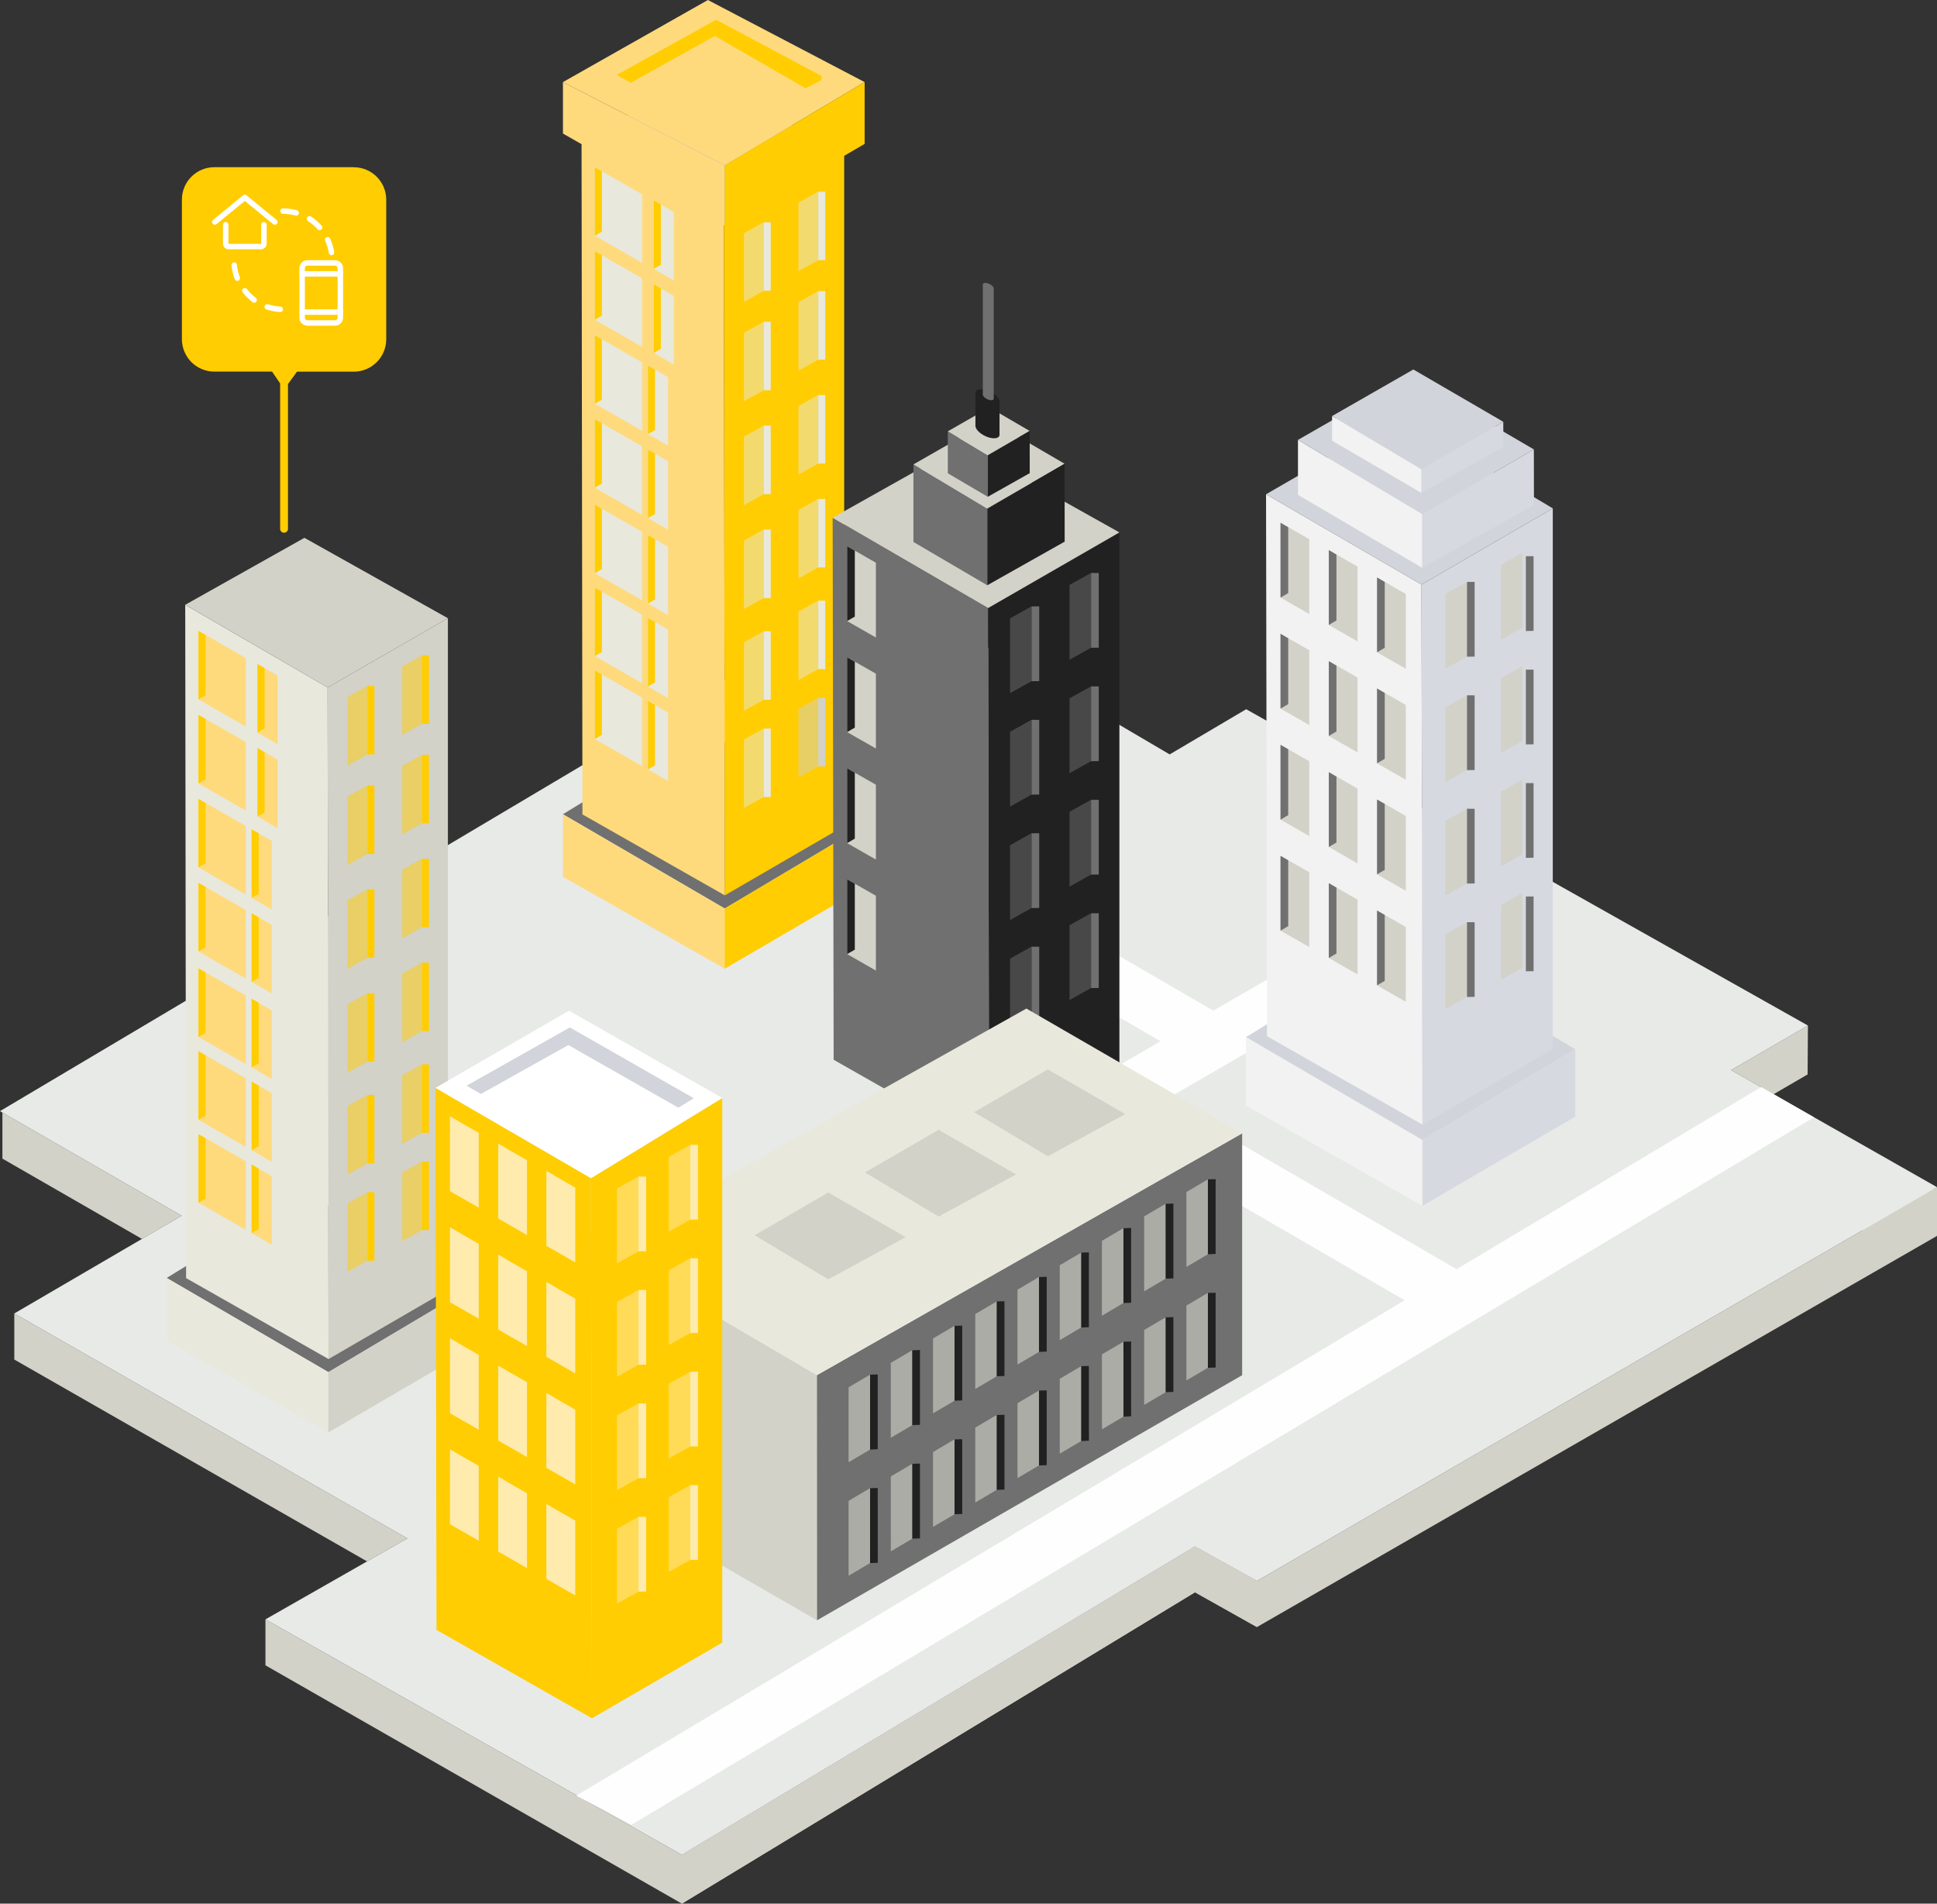 <?xml version="1.0" encoding="UTF-8"?><svg id="OBJECTS" xmlns="http://www.w3.org/2000/svg" viewBox="0 0 354.92 348.75"><rect x="0" y="0" width="354.92" height="348.75" fill="#333333" stroke="none"/><defs><style>.cls-1{fill:#fff;}.cls-2,.cls-3,.cls-4,.cls-5,.cls-6{opacity:.5;}.cls-2,.cls-7{fill:#ffebae;}.cls-8{fill:#d2d4db;}.cls-9,.cls-3{fill:#d2d2c8;}.cls-10{fill:#e8eae8;}.cls-11{fill:none;stroke:#fff;stroke-linecap:round;stroke-linejoin:round;}.cls-12,.cls-6{fill:#707070;}.cls-4,.cls-13{fill:#ffcd02;}.cls-14{fill:#d7d9e1;}.cls-15{fill:#8498e5;}.cls-5,.cls-16{fill:#e8e8dc;}.cls-17{fill:#feda7d;}.cls-18{fill:#f2f2f2;}.cls-19{fill:#222122;}.cls-20{fill:#fefefe;}</style></defs><polygon class="cls-9" points="354.92 217.49 354.92 226.42 339.77 225.3 354.92 217.49"/><polygon class="cls-9" points="2.62 240.63 2.62 249.07 67.26 286.05 74.65 281.84 2.62 240.63"/><polygon class="cls-9" points="230.31 289.63 218.94 283.32 124.94 339.81 48.64 296.67 48.64 305.09 124.94 348.75 218.96 291.71 230.31 298.08 354.92 226.42 347.22 221.95 230.31 289.63"/><polygon class="cls-9" points="324.97 200.47 331.21 196.84 331.27 187.88 317.19 196.05 324.97 200.47"/><polygon class="cls-9" points=".44 203.82 .44 212.26 26.01 226.97 33.29 222.72 .44 203.82"/><polygon class="cls-10" points="324.97 200.47 317.19 196.05 331.27 187.88 228.34 129.93 214.32 138.21 161.93 107.4 0 203.56 .44 203.82 33.29 222.72 26.01 226.97 2.62 240.63 74.65 281.84 67.26 286.05 48.64 296.67 124.94 339.81 218.94 283.32 230.31 289.63 347.22 221.95 354.92 217.49 324.97 200.47"/><polygon class="cls-9" points="218.94 283.32 218.96 291.71 230.31 298.08 230.31 289.63 218.94 283.32"/><polygon class="cls-9" points="124.94 339.81 124.94 348.75 218.96 291.71 218.94 283.32 124.94 339.81"/><polygon class="cls-20" points="322.72 199.14 266.9 232.52 213.48 201.51 258.01 175.69 258.21 164.37 222.32 185.16 154.12 145.57 154.12 156.81 212.65 190.76 203.8 195.89 192.14 189.12 192.14 200.35 194.12 201.5 181.28 208.94 191.03 214.52 203.8 207.12 257.38 238.21 105.59 328.97 115.72 334.29 332.37 204.69 322.72 199.14"/><polygon class="cls-12" points="103.15 149.17 128.63 133.54 158.43 151.19 132.79 166.44 103.15 149.17"/><polygon class="cls-17" points="103.15 160.63 132.79 177.47 132.79 166.44 103.15 149.17 103.15 160.63"/><polygon class="cls-13" points="132.79 166.44 158.43 151.19 158.43 162.51 132.79 177.47 132.79 166.44"/><polygon class="cls-17" points="106.72 149.2 132.81 164.03 132.65 41 106.56 25.85 106.72 149.2"/><polygon class="cls-13" points="132.65 41 154.68 28.31 154.68 151.34 132.81 164.03 132.65 41"/><polygon class="cls-15" points="106.56 25.85 128.39 13.58 154.68 28.31 132.65 41 107.86 26.61 106.56 25.85"/><polygon class="cls-16" points="117.65 48.15 108.99 43.19 108.99 30.63 117.65 35.6 117.65 48.15"/><polygon class="cls-13" points="110.28 42.44 108.99 43.19 108.99 30.63 110.28 31.38 110.28 42.44"/><polygon class="cls-16" points="117.65 63.54 108.99 58.58 108.99 46.02 117.65 50.99 117.65 63.54"/><polygon class="cls-13" points="110.28 57.83 108.99 58.58 108.99 46.02 110.28 46.77 110.28 57.83"/><polygon class="cls-16" points="117.65 78.93 108.99 73.96 108.99 61.41 117.65 66.38 117.65 78.93"/><polygon class="cls-13" points="110.28 73.22 108.99 73.96 108.99 61.41 110.28 62.16 110.28 73.22"/><polygon class="cls-16" points="117.65 94.32 108.99 89.35 108.99 76.8 117.65 81.77 117.65 94.32"/><polygon class="cls-13" points="110.28 88.61 108.99 89.35 108.99 76.8 110.28 77.55 110.28 88.61"/><polygon class="cls-16" points="123.47 51.39 119.79 49.26 119.79 36.71 123.47 38.84 123.47 51.39"/><polygon class="cls-13" points="121.09 48.51 119.79 49.26 119.79 36.71 121.09 37.45 121.09 48.51"/><polygon class="cls-16" points="123.47 66.78 119.79 64.65 119.79 52.1 123.47 54.23 123.47 66.78"/><polygon class="cls-13" points="121.09 63.9 119.79 64.65 119.79 52.1 121.09 52.84 121.09 63.9"/><polygon class="cls-16" points="122.41 81.66 118.73 79.53 118.73 66.98 122.41 69.11 122.41 81.66"/><polygon class="cls-13" points="120.02 78.78 118.73 79.53 118.73 66.98 120.02 67.73 120.02 78.78"/><polygon class="cls-16" points="122.41 97.05 118.73 94.92 118.73 82.37 122.41 84.5 122.41 97.05"/><polygon class="cls-13" points="120.02 94.17 118.73 94.92 118.73 82.37 120.02 83.11 120.02 94.17"/><polygon class="cls-16" points="117.65 109.98 108.99 105.01 108.99 92.46 117.65 97.42 117.65 109.98"/><polygon class="cls-13" points="110.28 104.26 108.99 105.01 108.99 92.46 110.28 93.21 110.28 104.26"/><polygon class="cls-16" points="122.41 112.71 118.73 110.58 118.73 98.03 122.41 100.16 122.41 112.71"/><polygon class="cls-13" points="120.02 109.83 118.73 110.58 118.73 98.03 120.02 98.77 120.02 109.83"/><polygon class="cls-16" points="117.65 125.17 108.99 120.2 108.99 107.65 117.65 112.61 117.65 125.17"/><polygon class="cls-13" points="110.28 119.45 108.99 120.2 108.99 107.65 110.28 108.39 110.28 119.45"/><polygon class="cls-16" points="122.41 127.9 118.73 125.77 118.73 113.21 122.41 115.34 122.41 127.9"/><polygon class="cls-13" points="120.02 125.02 118.73 125.77 118.73 113.21 120.02 113.96 120.02 125.02"/><polygon class="cls-16" points="117.65 140.35 108.99 135.39 108.99 122.83 117.65 127.8 117.65 140.35"/><polygon class="cls-13" points="110.28 134.64 108.99 135.39 108.99 122.83 110.28 123.58 110.28 134.64"/><polygon class="cls-16" points="122.41 143.09 118.73 140.96 118.73 128.4 122.41 130.53 122.41 143.09"/><polygon class="cls-13" points="120.02 140.21 118.73 140.96 118.73 128.4 120.02 129.15 120.02 140.21"/><polygon class="cls-5" points="136.32 55.29 139.93 53.28 139.93 40.72 136.32 42.73 136.32 55.29"/><polygon class="cls-16" points="139.94 53.28 141.23 53.26 141.23 40.73 139.94 40.73 139.94 53.28"/><polygon class="cls-5" points="136.32 73.51 139.93 71.5 139.93 58.95 136.32 60.96 136.32 73.51"/><polygon class="cls-16" points="139.94 71.5 141.23 71.49 141.23 58.95 139.94 58.95 139.94 71.5"/><polygon class="cls-5" points="136.32 92.55 139.93 90.53 139.93 77.98 136.32 79.99 136.32 92.55"/><polygon class="cls-16" points="139.94 90.53 141.23 90.52 141.23 77.99 139.94 77.98 139.94 90.53"/><polygon class="cls-5" points="136.32 111.58 139.93 109.57 139.93 97.01 136.32 99.03 136.32 111.58"/><polygon class="cls-16" points="139.94 109.57 141.23 109.56 141.23 97.02 139.94 97.02 139.94 109.57"/><polygon class="cls-5" points="146.31 49.68 149.92 47.67 149.92 35.11 146.31 37.13 146.31 49.68"/><polygon class="cls-16" points="149.93 47.67 151.22 47.66 151.22 35.12 149.93 35.12 149.93 47.67"/><polygon class="cls-5" points="146.31 67.9 149.92 65.89 149.92 53.34 146.31 55.35 146.31 67.9"/><polygon class="cls-16" points="149.93 65.89 151.22 65.88 151.22 53.34 149.93 53.34 149.93 65.89"/><polygon class="cls-5" points="146.31 86.94 149.92 84.93 149.92 72.37 146.31 74.38 146.31 86.94"/><polygon class="cls-16" points="149.93 84.93 151.22 84.91 151.22 72.38 149.93 72.38 149.93 84.93"/><polygon class="cls-5" points="146.31 105.97 149.92 103.96 149.92 91.41 146.31 93.42 146.31 105.97"/><polygon class="cls-16" points="149.93 103.96 151.22 103.95 151.22 91.41 149.93 91.41 149.93 103.96"/><polygon class="cls-5" points="136.32 130.21 139.93 128.2 139.93 115.64 136.32 117.66 136.32 130.21"/><polygon class="cls-16" points="139.94 128.2 141.23 128.19 141.23 115.65 139.94 115.65 139.94 128.2"/><polygon class="cls-5" points="146.31 124.6 149.92 122.59 149.92 110.04 146.31 112.05 146.31 124.6"/><polygon class="cls-16" points="149.93 122.59 151.22 122.58 151.22 110.04 149.93 110.04 149.93 122.59"/><polygon class="cls-5" points="136.32 148.03 139.93 146.02 139.93 133.46 136.32 135.48 136.32 148.03"/><polygon class="cls-16" points="139.94 146.02 141.23 146.01 141.23 133.47 139.94 133.47 139.94 146.02"/><polygon class="cls-3" points="146.31 142.42 149.92 140.41 149.92 127.85 146.31 129.87 146.31 142.42"/><polygon class="cls-9" points="149.93 140.41 151.22 140.4 151.22 127.86 149.93 127.86 149.93 140.41"/><polygon class="cls-17" points="103.15 15.04 129.71 0 158.43 15.04 132.81 30.28 103.15 15.04"/><polygon class="cls-17" points="103.15 24.47 132.79 41.32 132.79 30.28 103.15 15.04 103.15 24.47"/><polygon class="cls-13" points="132.79 30.28 158.43 15.04 158.43 26.36 132.79 41.32 132.79 30.28"/><polygon class="cls-13" points="131.22 3.62 112.99 13.73 115.57 15.17 130.97 6.58 147.63 16.18 150.55 14.64 150.55 13.93 131.22 3.62"/><polygon class="cls-12" points="152.75 194.15 181.23 210.33 181.06 111.39 152.57 94.85 152.75 194.15"/><polygon class="cls-19" points="181.06 111.39 205.11 97.54 205.11 196.48 181.23 210.33 181.06 111.39"/><polygon class="cls-9" points="152.57 94.85 176.41 81.46 205.11 97.54 181.06 111.39 154 95.68 152.57 94.85"/><polygon class="cls-9" points="160.49 116.79 155.22 113.78 155.22 100.07 160.49 103.09 160.49 116.79"/><polygon class="cls-19" points="156.63 112.96 155.22 113.78 155.22 100.07 156.63 100.89 156.63 112.96"/><polygon class="cls-9" points="160.49 137.13 155.22 134.12 155.22 120.41 160.49 123.42 160.49 137.13"/><polygon class="cls-19" points="156.63 133.3 155.22 134.12 155.22 120.41 156.63 121.23 156.63 133.3"/><polygon class="cls-9" points="160.49 157.47 155.22 154.46 155.22 140.75 160.49 143.76 160.49 157.47"/><polygon class="cls-19" points="156.63 153.64 155.22 154.46 155.22 140.75 156.63 141.56 156.63 153.64"/><polygon class="cls-9" points="160.49 177.81 155.22 174.79 155.22 161.09 160.49 164.1 160.49 177.81"/><polygon class="cls-19" points="156.63 173.98 155.22 174.79 155.22 161.09 156.63 161.9 156.63 173.98"/><polygon class="cls-6" points="185.07 126.99 189 124.8 189 111.09 185.07 113.29 185.07 126.99"/><polygon class="cls-12" points="189.01 124.8 190.42 124.78 190.42 111.1 189.01 111.09 189.01 124.8"/><polygon class="cls-6" points="185.07 147.77 189 145.58 189 131.87 185.07 134.07 185.07 147.77"/><polygon class="cls-12" points="189.01 145.58 190.42 145.56 190.42 131.88 189.01 131.87 189.01 145.58"/><polygon class="cls-6" points="185.07 168.55 189 166.36 189 152.65 185.07 154.85 185.07 168.55"/><polygon class="cls-12" points="189.01 166.36 190.42 166.34 190.42 152.66 189.01 152.65 189.01 166.36"/><polygon class="cls-6" points="185.07 189.33 189 187.14 189 173.43 185.07 175.63 185.07 189.33"/><polygon class="cls-12" points="189.01 187.14 190.42 187.12 190.42 173.44 189.01 173.43 189.01 187.14"/><polygon class="cls-6" points="195.97 120.87 199.91 118.67 199.91 104.97 195.97 107.16 195.97 120.87"/><polygon class="cls-12" points="199.92 118.67 201.33 118.66 201.33 104.97 199.92 104.97 199.92 118.67"/><polygon class="cls-6" points="195.97 141.65 199.91 139.45 199.91 125.75 195.97 127.94 195.97 141.65"/><polygon class="cls-12" points="199.92 139.45 201.33 139.44 201.33 125.75 199.92 125.75 199.92 139.45"/><polygon class="cls-6" points="195.97 162.43 199.91 160.23 199.91 146.53 195.97 148.72 195.97 162.43"/><polygon class="cls-12" points="199.92 160.23 201.33 160.22 201.33 146.53 199.92 146.53 199.92 160.23"/><polygon class="cls-6" points="195.97 183.21 199.91 181.01 199.91 167.31 195.97 169.5 195.97 183.21"/><polygon class="cls-12" points="199.92 181.01 201.33 181 201.33 167.31 199.92 167.31 199.92 181.01"/><polygon class="cls-12" points="180.9 93.17 167.37 85.08 167.37 99.29 180.9 107.22 180.9 93.17"/><polygon class="cls-9" points="167.37 85.08 181.45 77.02 195.07 84.96 180.9 93.17 167.37 85.08"/><polygon class="cls-19" points="180.9 93.17 195.07 84.96 195.08 99.23 180.9 107.22 180.9 93.17"/><polygon class="cls-12" points="180.99 83.4 173.67 79.02 173.67 86.71 180.99 91.01 180.99 83.4"/><polygon class="cls-9" points="173.67 79.02 181.29 74.65 188.67 78.95 180.99 83.4 173.67 79.02"/><polygon class="cls-19" points="180.99 83.4 188.67 78.95 188.68 86.68 180.99 91.01 180.99 83.4"/><path class="cls-19" d="m183.15,79.62c0,.69-.99.88-2.21.44-1.22-.44-2.21-1.36-2.21-2.04,0-.69.99-.88,2.21-.44s2.21,1.36,2.21,2.04Z"/><polygon class="cls-19" points="183.14 79.65 178.73 78.06 178.73 71.93 183.15 73.51 183.14 79.65"/><path class="cls-19" d="m183.15,73.58c0,.69-.99.88-2.21.44-1.22-.44-2.21-1.36-2.21-2.04,0-.69.99-.88,2.21-.44,1.22.44,2.21,1.36,2.21,2.04Z"/><path class="cls-12" d="m182.08,73.01c0,.31-.45.4-1,.2-.55-.2-.99-.61-.99-.92,0-.31.45-.4,1-.2.55.2.99.61.99.92Z"/><polygon class="cls-12" points="182.08 73.01 180.09 72.31 180.09 52.13 182.08 52.84 182.08 73.01"/><path class="cls-12" d="m182.08,52.85c0,.31-.45.4-1,.2-.55-.2-.99-.61-.99-.92,0-.31.45-.4,1-.2.55.2.99.61.99.92Z"/><polygon class="cls-12" points="30.54 234.12 56.02 218.49 85.82 236.14 60.17 251.38 30.54 234.12"/><polygon class="cls-16" points="30.54 245.58 60.17 262.42 60.17 251.38 30.54 234.12 30.54 245.58"/><polygon class="cls-9" points="60.17 251.38 85.82 236.14 85.82 247.46 60.17 262.42 60.17 251.38"/><polygon class="cls-16" points="34.1 234.15 60.2 248.98 60.03 125.95 33.94 110.8 34.1 234.15"/><polygon class="cls-9" points="60.03 125.95 82.07 113.26 82.07 236.29 60.2 248.98 60.03 125.95"/><polygon class="cls-9" points="33.94 110.8 55.78 98.53 82.07 113.26 60.03 125.95 35.25 111.55 33.94 110.8"/><polygon class="cls-17" points="45.03 133.1 36.37 128.13 36.37 115.58 45.03 120.55 45.03 133.1"/><polygon class="cls-13" points="37.66 127.39 36.37 128.13 36.37 115.58 37.66 116.33 37.66 127.39"/><polygon class="cls-17" points="45.03 148.49 36.37 143.52 36.37 130.97 45.03 135.93 45.03 148.49"/><polygon class="cls-13" points="37.66 142.77 36.37 143.52 36.37 130.97 37.66 131.72 37.66 142.77"/><polygon class="cls-17" points="45.03 163.88 36.37 158.91 36.37 146.36 45.03 151.32 45.03 163.88"/><polygon class="cls-13" points="37.66 158.16 36.37 158.91 36.37 146.36 37.66 147.11 37.66 158.16"/><polygon class="cls-17" points="45.03 179.27 36.37 174.3 36.37 161.75 45.03 166.71 45.03 179.27"/><polygon class="cls-13" points="37.66 173.55 36.37 174.3 36.37 161.75 37.66 162.49 37.66 173.55"/><polygon class="cls-17" points="50.86 136.34 47.18 134.21 47.18 121.65 50.86 123.78 50.86 136.34"/><polygon class="cls-13" points="48.47 133.46 47.18 134.21 47.18 121.65 48.47 122.4 48.47 133.46"/><polygon class="cls-17" points="50.86 151.73 47.18 149.6 47.18 137.04 50.86 139.17 50.86 151.73"/><polygon class="cls-13" points="48.47 148.85 47.18 149.6 47.18 137.04 48.47 137.79 48.47 148.85"/><polygon class="cls-17" points="49.79 166.61 46.11 164.48 46.11 151.93 49.79 154.06 49.79 166.61"/><polygon class="cls-13" points="47.41 163.73 46.11 164.48 46.11 151.93 47.41 152.67 47.41 163.73"/><polygon class="cls-17" points="49.79 182 46.11 179.87 46.11 167.32 49.79 169.45 49.79 182"/><polygon class="cls-13" points="47.41 179.12 46.11 179.87 46.11 167.32 47.41 168.06 47.41 179.12"/><polygon class="cls-17" points="45.03 194.93 36.37 189.96 36.37 177.41 45.03 182.37 45.03 194.93"/><polygon class="cls-13" points="37.66 189.21 36.37 189.96 36.37 177.41 37.66 178.15 37.66 189.21"/><polygon class="cls-17" points="49.79 197.66 46.11 195.53 46.11 182.98 49.79 185.11 49.79 197.66"/><polygon class="cls-13" points="47.41 194.78 46.11 195.53 46.11 182.98 47.41 183.72 47.41 194.78"/><polygon class="cls-17" points="45.03 210.11 36.37 205.15 36.37 192.59 45.03 197.56 45.03 210.11"/><polygon class="cls-13" points="37.66 204.4 36.37 205.15 36.37 192.59 37.66 193.34 37.66 204.4"/><polygon class="cls-17" points="49.79 212.85 46.11 210.72 46.11 198.16 49.79 200.29 49.79 212.85"/><polygon class="cls-13" points="47.41 209.97 46.11 210.72 46.11 198.16 47.41 198.91 47.41 209.97"/><polygon class="cls-17" points="45.03 225.3 36.37 220.33 36.37 207.78 45.03 212.75 45.03 225.3"/><polygon class="cls-13" points="37.66 219.59 36.37 220.33 36.37 207.78 37.66 208.53 37.66 219.59"/><polygon class="cls-17" points="49.79 228.03 46.11 225.9 46.11 213.35 49.79 215.48 49.79 228.03"/><polygon class="cls-13" points="47.41 225.15 46.11 225.9 46.11 213.35 47.41 214.1 47.41 225.15"/><polygon class="cls-4" points="63.71 140.24 67.31 138.22 67.31 125.67 63.71 127.68 63.71 140.24"/><polygon class="cls-13" points="67.32 138.22 68.61 138.21 68.61 125.68 67.32 125.67 67.32 138.22"/><polygon class="cls-4" points="63.71 158.46 67.31 156.45 67.31 143.89 63.71 145.91 63.71 158.46"/><polygon class="cls-13" points="67.32 156.45 68.61 156.44 68.61 143.9 67.32 143.9 67.32 156.45"/><polygon class="cls-4" points="63.71 177.5 67.31 175.48 67.31 162.93 63.71 164.94 63.71 177.5"/><polygon class="cls-13" points="67.32 175.48 68.61 175.47 68.61 162.94 67.32 162.93 67.32 175.48"/><polygon class="cls-4" points="63.71 196.53 67.31 194.52 67.31 181.96 63.71 183.98 63.71 196.53"/><polygon class="cls-13" points="67.32 194.52 68.61 194.5 68.61 181.97 67.32 181.97 67.32 194.52"/><polygon class="cls-4" points="73.7 134.63 77.3 132.62 77.3 120.06 73.7 122.07 73.7 134.63"/><polygon class="cls-13" points="77.31 132.62 78.6 132.6 78.6 120.07 77.31 120.07 77.31 132.62"/><polygon class="cls-4" points="73.7 152.85 77.3 150.84 77.3 138.29 73.7 140.3 73.7 152.85"/><polygon class="cls-13" points="77.31 150.84 78.6 150.83 78.6 138.29 77.31 138.29 77.31 150.84"/><polygon class="cls-4" points="73.7 171.89 77.3 169.87 77.3 157.32 73.7 159.33 73.7 171.89"/><polygon class="cls-13" points="77.31 169.87 78.6 169.86 78.6 157.33 77.31 157.32 77.31 169.87"/><polygon class="cls-4" points="73.7 190.92 77.3 188.91 77.3 176.35 73.7 178.37 73.7 190.92"/><polygon class="cls-13" points="77.31 188.91 78.6 188.9 78.6 176.36 77.31 176.36 77.31 188.91"/><polygon class="cls-4" points="63.71 215.16 67.31 213.15 67.31 200.59 63.71 202.6 63.71 215.16"/><polygon class="cls-13" points="67.32 213.15 68.61 213.13 68.61 200.6 67.32 200.6 67.32 213.15"/><polygon class="cls-4" points="73.7 209.55 77.3 207.54 77.3 194.98 73.7 197 73.7 209.55"/><polygon class="cls-13" points="77.31 207.54 78.6 207.53 78.6 194.99 77.31 194.99 77.31 207.54"/><polygon class="cls-4" points="63.71 232.98 67.31 230.97 67.31 218.41 63.71 220.42 63.71 232.98"/><polygon class="cls-13" points="67.32 230.97 68.61 230.95 68.61 218.42 67.32 218.41 67.32 230.97"/><polygon class="cls-4" points="73.7 227.37 77.3 225.36 77.3 212.8 73.7 214.81 73.7 227.37"/><polygon class="cls-13" points="77.31 225.36 78.6 225.34 78.6 212.81 77.31 212.81 77.31 225.36"/><path class="cls-13" d="m64.83,30.63h-25.55c-3.29,0-5.95,2.66-5.95,5.95v25.55c0,3.29,2.66,5.95,5.95,5.95h10.57l1.48,2.16v26.64c0,.4.32.72.72.72s.72-.32.72-.72v-26.53l1.65-2.26h10.4c3.29,0,5.95-2.66,5.95-5.95v-25.55c0-3.29-2.66-5.95-5.95-5.95Z"/><polygon class="cls-9" points="110.02 273.96 149.71 296.84 149.69 251.93 109.85 228.61 110.02 273.96"/><polygon class="cls-12" points="227.6 207.63 149.69 251.93 149.71 296.84 227.6 251.94 227.6 207.63"/><polygon class="cls-16" points="109.85 228.61 188.07 184.77 227.6 207.63 149.69 251.93 111.28 229.43 109.85 228.61"/><polygon class="cls-5" points="155.49 267.88 159.42 265.56 159.42 251.84 155.49 254.15 155.49 267.88"/><polygon class="cls-19" points="159.43 265.56 160.83 265.5 160.83 251.8 159.43 251.84 159.43 265.56"/><polygon class="cls-5" points="155.49 288.68 159.42 286.36 159.42 272.64 155.49 274.96 155.49 288.68"/><polygon class="cls-19" points="159.43 286.36 160.84 286.3 160.83 272.6 159.43 272.64 159.43 286.36"/><polygon class="cls-5" points="163.22 263.4 167.16 261.09 167.16 247.36 163.22 249.68 163.22 263.4"/><polygon class="cls-19" points="167.16 261.08 168.57 261.03 168.57 247.33 167.16 247.37 167.16 261.08"/><polygon class="cls-5" points="163.23 284.21 167.16 281.89 167.16 268.17 163.22 270.49 163.23 284.21"/><polygon class="cls-19" points="167.17 281.89 168.57 281.83 168.57 268.13 167.17 268.17 167.17 281.89"/><polygon class="cls-5" points="170.96 258.93 174.9 256.61 174.9 242.89 170.96 245.21 170.96 258.93"/><polygon class="cls-19" points="174.9 256.61 176.31 256.56 176.31 242.86 174.9 242.9 174.9 256.61"/><polygon class="cls-5" points="170.96 279.73 174.9 277.42 174.9 263.69 170.96 266.01 170.96 279.73"/><polygon class="cls-19" points="174.9 277.42 176.31 277.36 176.31 263.66 174.9 263.7 174.9 277.42"/><polygon class="cls-5" points="178.7 254.46 182.63 252.14 182.63 238.42 178.7 240.74 178.7 254.46"/><polygon class="cls-19" points="182.64 252.14 184.05 252.08 184.05 238.39 182.64 238.42 182.64 252.14"/><polygon class="cls-5" points="178.7 275.26 182.63 272.94 182.63 259.22 178.7 261.54 178.7 275.26"/><polygon class="cls-19" points="182.64 272.94 184.05 272.89 184.05 259.19 182.64 259.23 182.64 272.94"/><polygon class="cls-5" points="186.44 249.99 190.37 247.67 190.37 233.95 186.44 236.27 186.44 249.99"/><polygon class="cls-19" points="190.38 247.67 191.79 247.61 191.79 233.91 190.38 233.95 190.38 247.67"/><polygon class="cls-5" points="186.44 270.79 190.37 268.47 190.37 254.75 186.44 257.07 186.44 270.79"/><polygon class="cls-19" points="190.38 268.47 191.79 268.42 191.79 254.72 190.38 254.75 190.38 268.47"/><polygon class="cls-5" points="194.18 245.52 198.11 243.2 198.11 229.48 194.18 231.79 194.18 245.52"/><polygon class="cls-19" points="198.12 243.2 199.52 243.14 199.52 229.44 198.12 229.48 198.12 243.2"/><polygon class="cls-5" points="194.18 266.32 198.11 264 198.11 250.28 194.18 252.6 194.18 266.32"/><polygon class="cls-19" points="198.12 264 199.53 263.94 199.52 250.24 198.12 250.28 198.12 264"/><polygon class="cls-5" points="201.91 241.04 205.85 238.72 205.85 225 201.91 227.32 201.91 241.04"/><polygon class="cls-19" points="205.85 238.72 207.26 238.67 207.26 224.97 205.85 225.01 205.85 238.72"/><polygon class="cls-5" points="201.92 261.85 205.85 259.53 205.85 245.81 201.91 248.12 201.92 261.85"/><polygon class="cls-19" points="205.86 259.53 207.26 259.47 207.26 245.77 205.85 245.81 205.86 259.53"/><polygon class="cls-5" points="209.65 236.57 213.59 234.25 213.58 220.53 209.65 222.85 209.65 236.57"/><polygon class="cls-19" points="213.59 234.25 215 234.2 215 220.5 213.59 220.54 213.59 234.25"/><polygon class="cls-5" points="209.65 257.37 213.59 255.06 213.59 241.33 209.65 243.65 209.65 257.37"/><polygon class="cls-19" points="213.59 255.05 215 255 215 241.3 213.59 241.34 213.59 255.05"/><polygon class="cls-5" points="217.39 232.1 221.32 229.78 221.32 216.06 217.39 218.38 217.39 232.1"/><polygon class="cls-19" points="221.33 229.78 222.74 229.72 222.74 216.02 221.33 216.06 221.33 229.78"/><polygon class="cls-5" points="217.39 252.9 221.32 250.58 221.32 236.86 217.39 239.18 217.39 252.9"/><polygon class="cls-19" points="221.33 250.58 222.74 250.53 222.74 236.83 221.33 236.87 221.33 250.58"/><polygon class="cls-16" points="192.03 211.84 178.51 203.75 178.51 205.65 192.03 213.58 192.03 211.84"/><polygon class="cls-9" points="178.51 203.75 191.99 195.92 206.2 204.11 192.03 211.84 178.51 203.75"/><polygon class="cls-16" points="192.03 211.84 206.2 204.11 206.21 205.59 192.03 213.58 192.03 211.84"/><polygon class="cls-16" points="172.02 222.89 158.5 214.8 158.5 216.7 172.02 224.63 172.02 222.89"/><polygon class="cls-9" points="158.5 214.8 171.99 206.98 186.19 215.17 172.02 222.89 158.5 214.8"/><polygon class="cls-16" points="172.02 222.89 186.19 215.17 186.2 216.64 172.02 224.63 172.02 222.89"/><polygon class="cls-16" points="151.8 234.39 138.27 226.3 138.27 228.2 151.8 236.13 151.8 234.39"/><polygon class="cls-9" points="138.27 226.3 151.76 218.47 165.97 226.66 151.8 234.39 138.27 226.3"/><polygon class="cls-16" points="151.8 234.39 165.97 226.66 165.98 228.14 151.8 236.13 151.8 234.39"/><polygon class="cls-13" points="79.98 298.6 108.47 314.79 108.29 215.84 79.8 199.3 79.98 298.6"/><polygon class="cls-13" points="108.29 215.84 132.34 201.16 132.34 300.93 108.47 314.79 108.29 215.84"/><polygon class="cls-1" points="79.8 199.3 104.27 185.16 132.34 201.16 108.29 215.84 81.23 200.13 79.8 199.3"/><polygon class="cls-8" points="104.41 188.23 85.49 198.9 86.92 199.73 88.12 200.42 104.14 191.46 124.29 202.93 127.13 201.2 104.41 188.23"/><polygon class="cls-7" points="87.72 221.24 82.46 218.23 82.46 204.53 87.72 207.54 87.72 221.24"/><polygon class="cls-7" points="83.86 217.41 82.46 218.23 82.46 204.53 83.86 205.34 83.86 217.41"/><polygon class="cls-7" points="87.72 241.58 82.46 238.57 82.46 224.86 87.72 227.88 87.72 241.58"/><polygon class="cls-7" points="83.86 237.75 82.46 238.57 82.46 224.86 83.86 225.68 83.86 237.75"/><polygon class="cls-7" points="87.72 261.92 82.46 258.91 82.46 245.2 87.72 248.21 87.72 261.92"/><polygon class="cls-7" points="83.86 258.09 82.46 258.91 82.46 245.2 83.86 246.02 83.86 258.09"/><polygon class="cls-7" points="87.72 282.26 82.46 279.25 82.46 265.54 87.72 268.55 87.72 282.26"/><polygon class="cls-7" points="83.86 278.43 82.46 279.25 82.46 265.54 83.86 266.36 83.86 278.43"/><polygon class="cls-7" points="96.56 226.26 91.3 223.24 91.3 209.54 96.56 212.55 96.56 226.26"/><polygon class="cls-7" points="92.71 222.43 91.3 223.24 91.3 209.54 92.71 210.35 92.71 222.43"/><polygon class="cls-7" points="96.56 246.59 91.3 243.58 91.3 229.87 96.56 232.89 96.56 246.59"/><polygon class="cls-7" points="92.71 242.76 91.3 243.58 91.3 229.87 92.71 230.69 92.71 242.76"/><polygon class="cls-7" points="96.56 266.93 91.3 263.92 91.3 250.21 96.56 253.22 96.56 266.93"/><polygon class="cls-7" points="92.71 263.1 91.3 263.92 91.3 250.21 92.71 251.03 92.71 263.1"/><polygon class="cls-7" points="96.56 287.27 91.3 284.26 91.3 270.55 96.56 273.56 96.56 287.27"/><polygon class="cls-7" points="92.71 283.44 91.3 284.26 91.3 270.55 92.71 271.37 92.71 283.44"/><polygon class="cls-7" points="105.4 231.27 100.14 228.25 100.14 214.55 105.4 217.56 105.4 231.27"/><polygon class="cls-7" points="101.55 227.44 100.14 228.25 100.14 214.55 101.55 215.36 101.55 227.44"/><polygon class="cls-2" points="113.05 231.45 116.99 229.25 116.99 215.54 113.05 217.74 113.05 231.45"/><polygon class="cls-7" points="116.99 229.25 118.4 229.23 118.4 215.55 116.99 215.55 116.99 229.25"/><polygon class="cls-2" points="113.05 252.23 116.99 250.03 116.99 236.32 113.05 238.52 113.05 252.23"/><polygon class="cls-7" points="116.99 250.03 118.4 250.01 118.4 236.33 116.99 236.33 116.99 250.03"/><polygon class="cls-2" points="113.05 273.01 116.99 270.81 116.99 257.1 113.05 259.3 113.05 273.01"/><polygon class="cls-7" points="116.99 270.81 118.4 270.79 118.4 257.11 116.99 257.11 116.99 270.81"/><polygon class="cls-2" points="113.05 293.79 116.99 291.59 116.99 277.88 113.05 280.08 113.05 293.79"/><polygon class="cls-7" points="116.99 291.59 118.4 291.57 118.4 277.89 116.99 277.89 116.99 291.59"/><polygon class="cls-2" points="122.55 225.63 126.49 223.44 126.49 209.73 122.55 211.93 122.55 225.63"/><polygon class="cls-7" points="126.49 223.44 127.9 223.42 127.9 209.74 126.49 209.73 126.49 223.44"/><polygon class="cls-2" points="122.55 246.41 126.49 244.22 126.49 230.51 122.55 232.71 122.55 246.41"/><polygon class="cls-7" points="126.49 244.22 127.9 244.2 127.9 230.52 126.49 230.51 126.49 244.22"/><polygon class="cls-2" points="122.55 267.19 126.49 265 126.49 251.29 122.55 253.49 122.55 267.19"/><polygon class="cls-7" points="126.49 265 127.9 264.98 127.9 251.3 126.49 251.29 126.49 265"/><polygon class="cls-2" points="122.55 287.97 126.49 285.78 126.49 272.07 122.55 274.27 122.55 287.97"/><polygon class="cls-7" points="126.49 285.78 127.9 285.76 127.9 272.08 126.49 272.07 126.49 285.78"/><polygon class="cls-7" points="105.4 251.6 100.14 248.59 100.14 234.89 105.4 237.9 105.4 251.6"/><polygon class="cls-7" points="101.55 247.77 100.14 248.59 100.14 234.89 101.55 235.7 101.55 247.77"/><polygon class="cls-7" points="105.4 271.94 100.14 268.93 100.14 255.22 105.4 258.24 105.4 271.94"/><polygon class="cls-7" points="101.55 268.11 100.14 268.93 100.14 255.22 101.55 256.04 101.55 268.11"/><polygon class="cls-7" points="105.4 292.28 100.14 289.27 100.14 275.56 105.4 278.57 105.4 292.28"/><polygon class="cls-7" points="101.55 288.45 100.14 289.27 100.14 275.56 101.55 276.38 101.55 288.45"/><polygon class="cls-8" points="228.29 190.01 256.11 172.95 288.64 192.22 260.64 208.86 228.29 190.01"/><polygon class="cls-18" points="232.16 189.84 260.64 206.03 260.47 107.09 231.98 90.55 232.16 189.84"/><polygon class="cls-14" points="260.47 107.09 284.52 93.13 284.52 192.18 260.64 206.03 260.47 107.09"/><polygon class="cls-18" points="228.29 202.52 260.64 220.91 260.64 208.86 228.29 190.01 228.29 202.52"/><polygon class="cls-14" points="260.64 208.86 288.64 192.22 288.64 204.58 260.64 220.91 260.64 208.86"/><polygon class="cls-8" points="231.98 90.55 256.44 76.41 284.52 93.13 260.47 107.09 233.41 91.38 231.98 90.55"/><polygon class="cls-9" points="239.9 112.49 234.63 109.48 234.63 95.77 239.9 98.78 239.9 112.49"/><polygon class="cls-12" points="236.04 108.66 234.63 109.48 234.63 95.77 236.04 96.59 236.04 108.66"/><polygon class="cls-9" points="239.9 132.83 234.63 129.82 234.63 116.11 239.9 119.12 239.9 132.83"/><polygon class="cls-12" points="236.04 129 234.63 129.82 234.63 116.11 236.04 116.93 236.04 129"/><polygon class="cls-9" points="239.9 153.17 234.63 150.15 234.63 136.45 239.9 139.46 239.9 153.17"/><polygon class="cls-12" points="236.04 149.34 234.63 150.15 234.63 136.45 236.04 137.26 236.04 149.34"/><polygon class="cls-9" points="239.9 173.5 234.63 170.49 234.63 156.79 239.9 159.8 239.9 173.5"/><polygon class="cls-12" points="236.04 169.67 234.63 170.49 234.63 156.79 236.04 157.6 236.04 169.67"/><polygon class="cls-9" points="248.74 117.5 243.48 114.49 243.48 100.78 248.74 103.8 248.74 117.5"/><polygon class="cls-12" points="244.88 113.67 243.48 114.49 243.48 100.78 244.88 101.6 244.88 113.67"/><polygon class="cls-9" points="248.74 137.84 243.48 134.83 243.48 121.12 248.74 124.13 248.74 137.84"/><polygon class="cls-12" points="244.88 134.01 243.48 134.83 243.48 121.12 244.88 121.94 244.88 134.01"/><polygon class="cls-9" points="248.74 158.18 243.48 155.16 243.48 141.46 248.74 144.47 248.74 158.18"/><polygon class="cls-12" points="244.88 154.35 243.48 155.16 243.48 141.46 244.88 142.27 244.88 154.35"/><polygon class="cls-9" points="248.74 178.51 243.48 175.5 243.48 161.8 248.74 164.81 248.74 178.51"/><polygon class="cls-12" points="244.88 174.68 243.48 175.5 243.48 161.8 244.88 162.61 244.88 174.68"/><polygon class="cls-9" points="257.58 122.51 252.32 119.5 252.32 105.79 257.58 108.81 257.58 122.51"/><polygon class="cls-12" points="253.73 118.68 252.32 119.5 252.32 105.79 253.73 106.61 253.73 118.68"/><polygon class="cls-9" points="264.85 122.5 268.79 120.31 268.79 106.6 264.85 108.8 264.85 122.5"/><polygon class="cls-12" points="268.8 120.31 270.2 120.29 270.2 106.61 268.8 106.61 268.8 120.31"/><polygon class="cls-9" points="264.85 143.28 268.79 141.09 268.79 127.38 264.85 129.58 264.85 143.28"/><polygon class="cls-12" points="268.8 141.09 270.2 141.07 270.2 127.39 268.8 127.38 268.8 141.09"/><polygon class="cls-9" points="264.85 164.06 268.79 161.87 268.79 148.16 264.85 150.36 264.85 164.06"/><polygon class="cls-12" points="268.8 161.87 270.2 161.85 270.2 148.17 268.8 148.16 268.8 161.87"/><polygon class="cls-9" points="264.85 184.84 268.79 182.65 268.79 168.94 264.85 171.14 264.85 184.84"/><polygon class="cls-12" points="268.8 182.65 270.2 182.63 270.2 168.95 268.8 168.94 268.8 182.65"/><polygon class="cls-9" points="275.02 117.17 278.96 114.97 278.96 101.27 275.02 103.46 275.02 117.17"/><polygon class="cls-12" points="279.59 115.6 281 115.58 281 101.9 279.59 101.9 279.59 115.6"/><polygon class="cls-9" points="275.02 137.95 278.96 135.75 278.96 122.05 275.02 124.24 275.02 137.95"/><polygon class="cls-12" points="279.59 136.38 281 136.36 281 122.68 279.59 122.68 279.59 136.38"/><polygon class="cls-9" points="275.02 158.73 278.96 156.53 278.96 142.83 275.02 145.02 275.02 158.73"/><polygon class="cls-12" points="279.59 157.16 281 157.14 281 143.46 279.59 143.46 279.59 157.16"/><polygon class="cls-9" points="275.02 179.51 278.96 177.31 278.96 163.61 275.02 165.8 275.02 179.51"/><polygon class="cls-12" points="279.59 177.94 281 177.92 281 164.24 279.59 164.24 279.59 177.94"/><polygon class="cls-9" points="257.58 142.85 252.32 139.84 252.32 126.13 257.58 129.14 257.58 142.85"/><polygon class="cls-12" points="253.73 139.02 252.32 139.84 252.32 126.13 253.73 126.95 253.73 139.02"/><polygon class="cls-9" points="257.58 163.19 252.32 160.18 252.32 146.47 257.58 149.48 257.58 163.19"/><polygon class="cls-12" points="253.73 159.36 252.32 160.18 252.32 146.47 253.73 147.28 253.73 159.36"/><polygon class="cls-9" points="257.58 183.53 252.32 180.51 252.32 166.81 257.58 169.82 257.58 183.53"/><polygon class="cls-12" points="253.73 179.7 252.32 180.51 252.32 166.81 253.73 167.62 253.73 179.7"/><polygon class="cls-18" points="260.61 94.18 237.83 80.59 237.83 90.66 260.61 104.03 260.61 94.18"/><polygon class="cls-8" points="237.83 80.59 258.13 68.95 281.05 82.33 260.61 94.18 237.83 80.59"/><polygon class="cls-14" points="260.61 94.18 281.05 82.33 281.07 92.5 260.61 104.03 260.61 94.18"/><polygon class="cls-18" points="260.46 85.96 244.08 76.22 244.08 80.73 260.46 90.31 260.46 85.96"/><polygon class="cls-8" points="244.08 76.22 258.97 67.69 275.45 77.27 260.46 85.96 244.08 76.22"/><polygon class="cls-14" points="260.46 85.96 275.45 77.27 275.46 81.86 260.46 90.31 260.46 85.96"/><path class="cls-11" d="m56.36,48.17h5s1,0,1,1v9s0,1-1,1h-5s-1,0-1-1v-9s0-1,1-1"/><path class="cls-11" d="m55.36,50.17h7"/><path class="cls-11" d="m55.36,57.17h7"/><path class="cls-11" d="m48.36,41.17v3.5c0,.27-.23.49-.5.5h-6c-.27,0-.49-.23-.5-.5v-3.5"/><path class="cls-11" d="m39.36,40.67l5.5-4.5,5.5,4.5"/><path class="cls-11" d="m51.36,56.67c-.81-.05-1.62-.2-2.39-.46"/><path class="cls-11" d="m46.58,54.96c-.64-.49-1.22-1.06-1.72-1.69"/><path class="cls-11" d="m43.48,50.95c-.29-.76-.49-1.57-.57-2.38"/><path class="cls-11" d="m51.86,38.67c.82,0,1.63.12,2.42.33"/><path class="cls-11" d="m56.71,40.09c.68.44,1.3.98,1.85,1.58"/><path class="cls-11" d="m60.04,43.92c.34.74.57,1.53.7,2.33"/></svg>